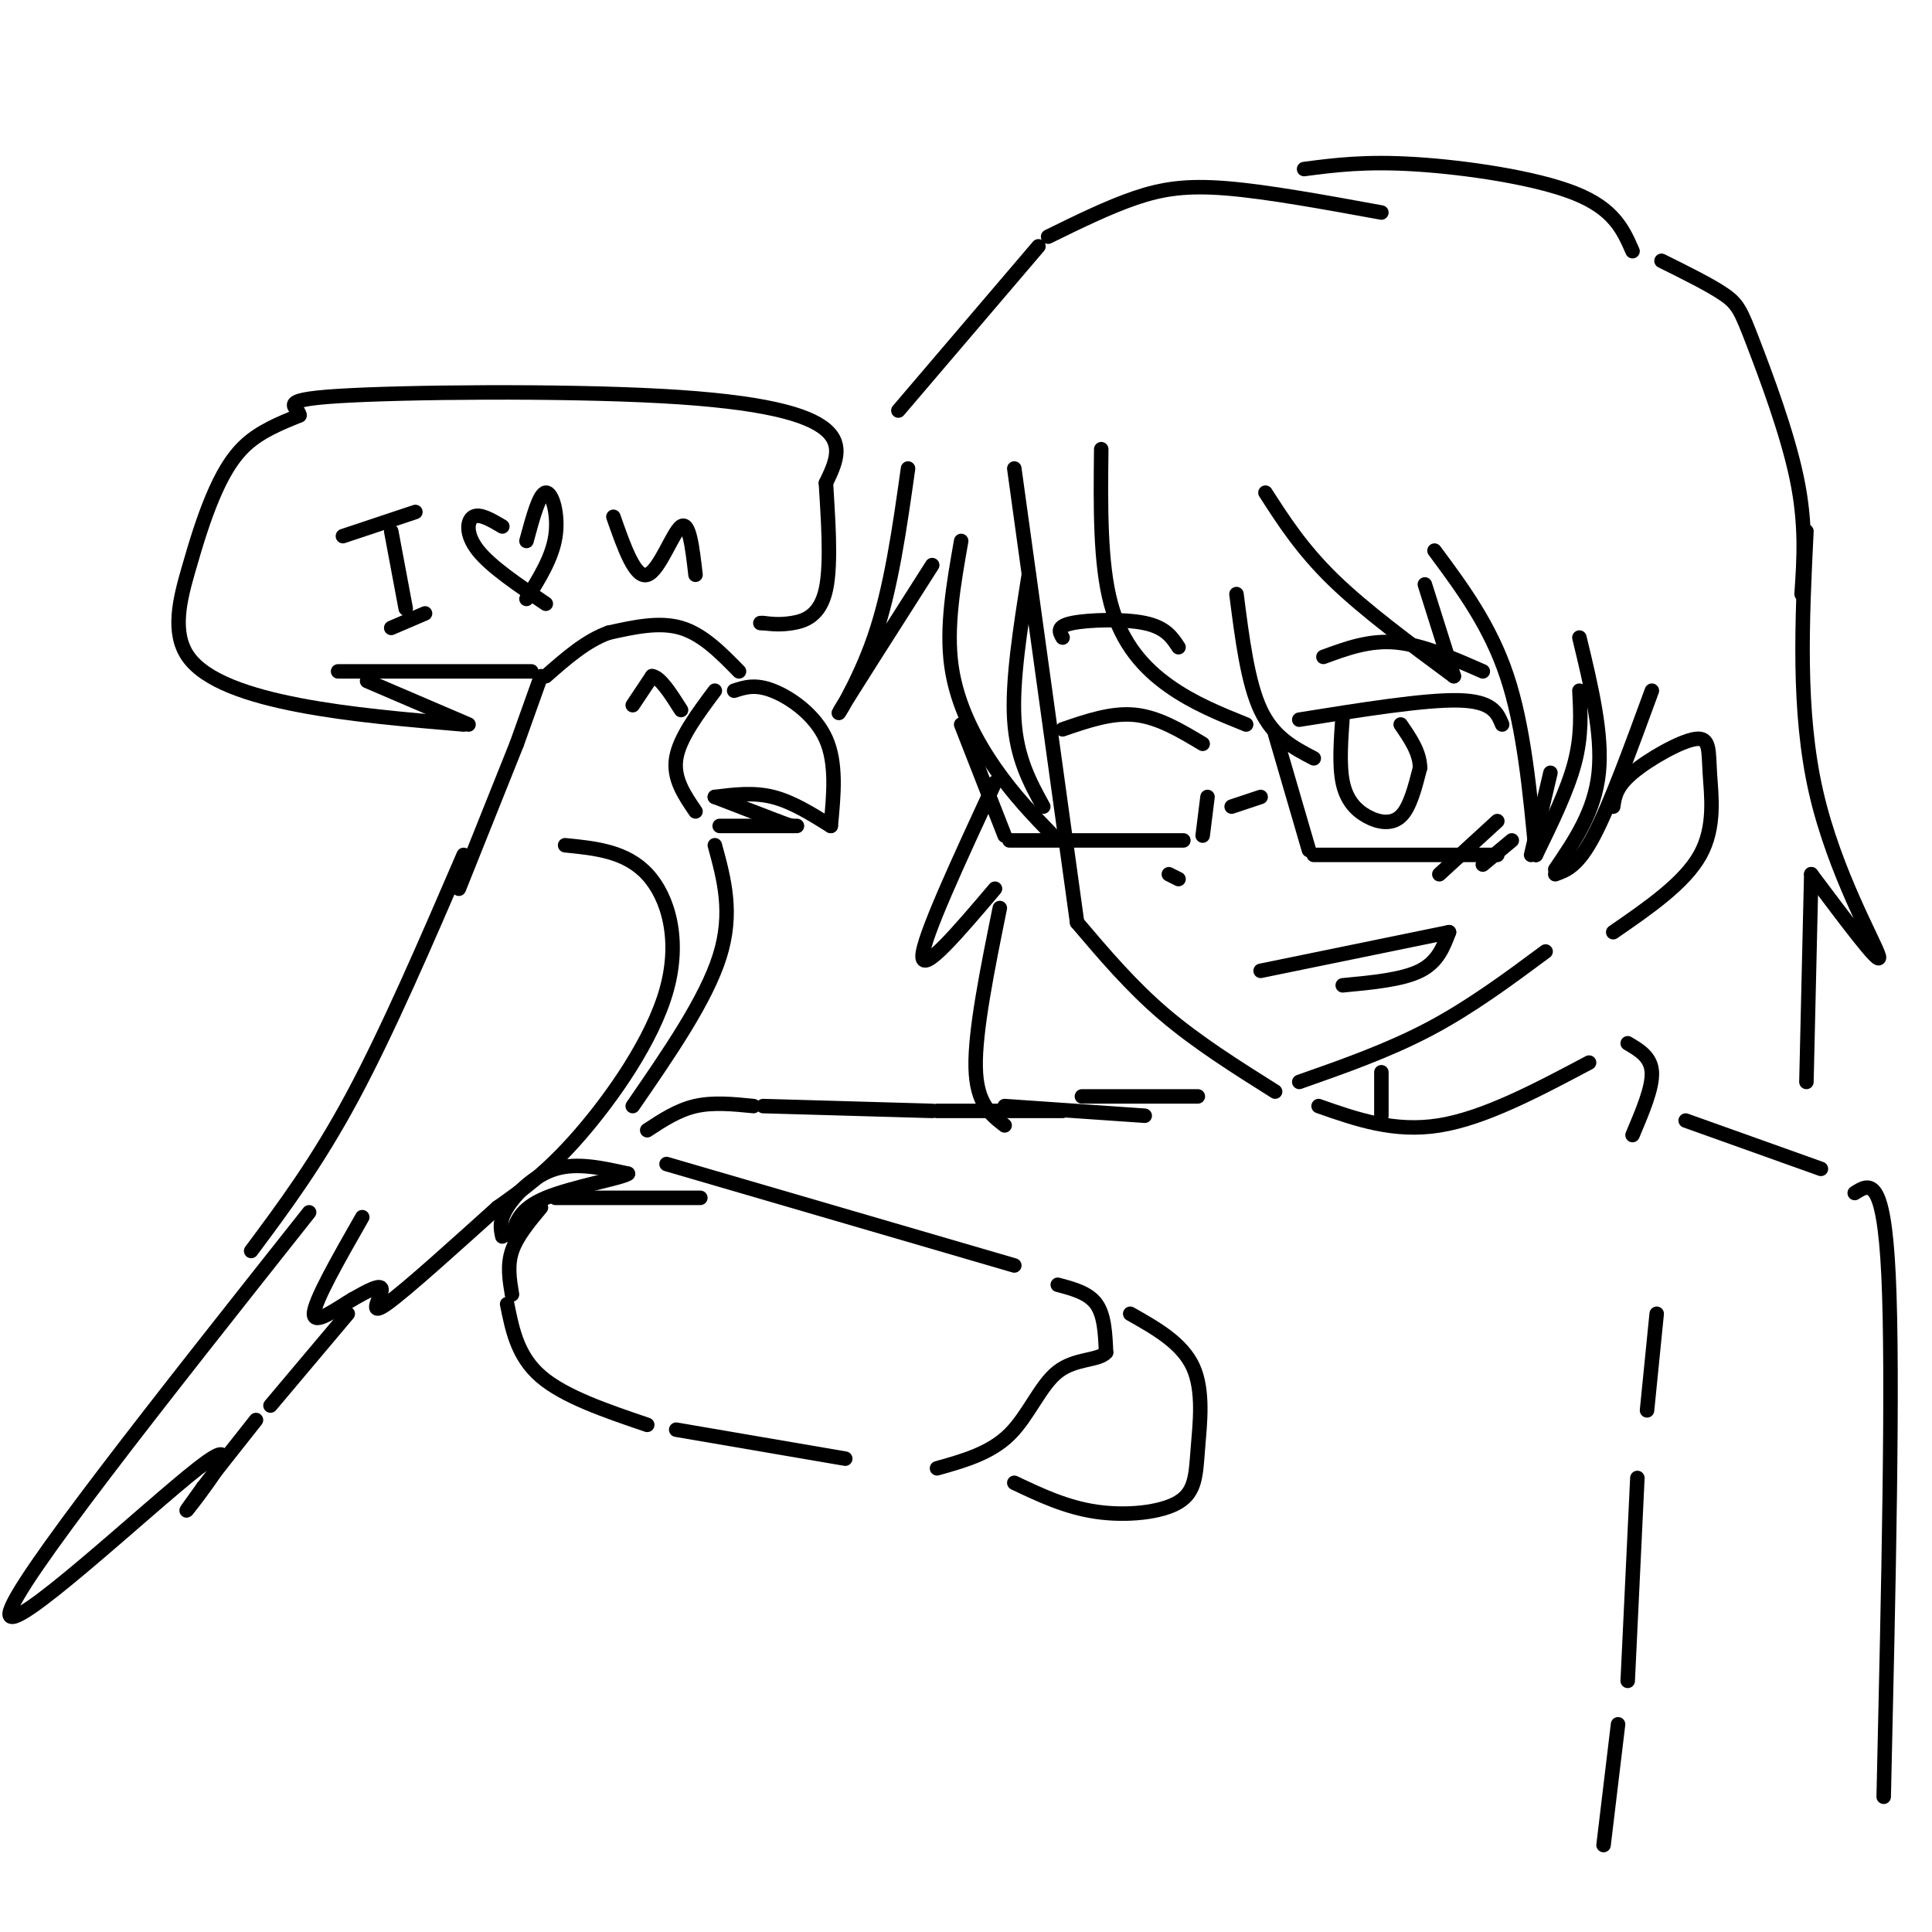 <svg viewBox='0 0 400 400' version='1.1' xmlns='http://www.w3.org/2000/svg' xmlns:xlink='http://www.w3.org/1999/xlink'><g fill='none' stroke='rgb(0,0,0)' stroke-width='3' stroke-linecap='round' stroke-linejoin='round'><path d='M210,97c0.000,0.000 13.000,94.000 13,94'/><path d='M223,191c5.583,6.583 11.167,13.167 18,19c6.833,5.833 14.917,10.917 23,16'/><path d='M269,224c9.250,-3.250 18.500,-6.500 27,-11c8.500,-4.500 16.250,-10.250 24,-16'/><path d='M220,151c5.083,-1.750 10.167,-3.500 15,-3c4.833,0.500 9.417,3.250 14,6'/><path d='M269,149c13.000,-2.083 26.000,-4.167 33,-4c7.000,0.167 8.000,2.583 9,5'/><path d='M278,148c-0.381,5.185 -0.762,10.369 0,14c0.762,3.631 2.667,5.708 5,7c2.333,1.292 5.095,1.798 7,0c1.905,-1.798 2.952,-5.899 4,-10'/><path d='M294,159c0.000,-3.167 -2.000,-6.083 -4,-9'/><path d='M274,136c4.750,-1.750 9.500,-3.500 15,-3c5.500,0.500 11.750,3.250 18,6'/><path d='M220,132c-0.667,-1.156 -1.333,-2.311 2,-3c3.333,-0.689 10.667,-0.911 15,0c4.333,0.911 5.667,2.956 7,5'/><path d='M242,181c0.000,0.000 2.000,1.000 2,1'/><path d='M261,201c0.000,0.000 39.000,-8.000 39,-8'/><path d='M300,193c-1.167,3.083 -2.333,6.167 -6,8c-3.667,1.833 -9.833,2.417 -16,3'/><path d='M199,150c0.000,0.000 9.000,23.000 9,23'/><path d='M209,174c0.000,0.000 36.000,0.000 36,0'/><path d='M249,173c0.000,0.000 1.000,-8.000 1,-8'/><path d='M255,167c0.000,0.000 6.000,-2.000 6,-2'/><path d='M264,152c0.000,0.000 7.000,24.000 7,24'/><path d='M272,177c0.000,0.000 38.000,0.000 38,0'/><path d='M317,177c0.000,0.000 4.000,-17.000 4,-17'/><path d='M334,167c0.297,-2.064 0.593,-4.128 4,-7c3.407,-2.872 9.923,-6.553 13,-7c3.077,-0.447 2.713,2.341 3,7c0.287,4.659 1.225,11.188 -2,17c-3.225,5.812 -10.612,10.906 -18,16'/><path d='M188,97c-1.756,12.444 -3.511,24.889 -7,35c-3.489,10.111 -8.711,17.889 -7,15c1.711,-2.889 10.356,-16.444 19,-30'/><path d='M199,112c-1.578,8.956 -3.156,17.911 -2,26c1.156,8.089 5.044,15.311 9,21c3.956,5.689 7.978,9.844 12,14'/><path d='M216,167c-2.750,-5.000 -5.500,-10.000 -6,-18c-0.500,-8.000 1.250,-19.000 3,-30'/><path d='M228,93c-0.133,11.800 -0.267,23.600 2,32c2.267,8.400 6.933,13.400 12,17c5.067,3.600 10.533,5.800 16,8'/><path d='M272,157c-4.167,-2.167 -8.333,-4.333 -11,-10c-2.667,-5.667 -3.833,-14.833 -5,-24'/><path d='M262,102c3.750,5.833 7.500,11.667 14,18c6.500,6.333 15.750,13.167 25,20'/><path d='M301,140c0.000,0.000 -6.000,-19.000 -6,-19'/><path d='M297,114c5.750,7.750 11.500,15.500 15,26c3.500,10.500 4.750,23.750 6,37'/><path d='M318,177c3.250,-6.667 6.500,-13.333 8,-19c1.500,-5.667 1.250,-10.333 1,-15'/><path d='M327,132c2.417,10.000 4.833,20.000 4,28c-0.833,8.000 -4.917,14.000 -9,20'/><path d='M322,181c2.333,-0.833 4.667,-1.667 8,-8c3.333,-6.333 7.667,-18.167 12,-30'/><path d='M286,222c0.000,0.000 0.000,9.000 0,9'/><path d='M273,229c7.833,2.750 15.667,5.500 25,4c9.333,-1.500 20.167,-7.250 31,-13'/><path d='M337,216c2.417,1.417 4.833,2.833 5,6c0.167,3.167 -1.917,8.083 -4,13'/><path d='M349,232c0.000,0.000 28.000,10.000 28,10'/><path d='M384,247c3.000,-1.917 6.000,-3.833 7,17c1.000,20.833 0.000,64.417 -1,108'/><path d='M105,270c1.083,5.417 2.167,10.833 7,15c4.833,4.167 13.417,7.083 22,10'/><path d='M140,296c0.000,0.000 35.000,6.000 35,6'/><path d='M138,241c0.000,0.000 72.000,21.000 72,21'/><path d='M219,266c3.167,0.833 6.333,1.667 8,4c1.667,2.333 1.833,6.167 2,10'/><path d='M229,280c-1.536,1.762 -6.375,1.167 -10,4c-3.625,2.833 -6.036,9.095 -10,13c-3.964,3.905 -9.482,5.452 -15,7'/><path d='M234,272c5.368,3.032 10.737,6.064 13,11c2.263,4.936 1.421,11.777 1,17c-0.421,5.223 -0.421,8.829 -4,11c-3.579,2.171 -10.737,2.906 -17,2c-6.263,-0.906 -11.632,-3.453 -17,-6'/><path d='M152,143c2.178,-0.711 4.356,-1.422 8,0c3.644,1.422 8.756,4.978 11,10c2.244,5.022 1.622,11.511 1,18'/><path d='M172,171c-4.000,-2.500 -8.000,-5.000 -12,-6c-4.000,-1.000 -8.000,-0.500 -12,0'/><path d='M149,171c0.000,0.000 16.000,0.000 16,0'/><path d='M148,143c-3.667,4.917 -7.333,9.833 -8,14c-0.667,4.167 1.667,7.583 4,11'/><path d='M153,139c-3.750,-3.833 -7.500,-7.667 -12,-9c-4.500,-1.333 -9.750,-0.167 -15,1'/><path d='M126,131c-4.667,1.667 -8.833,5.333 -13,9'/><path d='M112,140c0.000,0.000 -5.000,14.000 -5,14'/><path d='M107,154c0.000,0.000 -12.000,30.000 -12,30'/><path d='M96,177c-7.833,18.167 -15.667,36.333 -23,50c-7.333,13.667 -14.167,22.833 -21,32'/><path d='M117,175c6.298,0.625 12.595,1.250 17,6c4.405,4.750 6.917,13.625 4,24c-2.917,10.375 -11.262,22.250 -18,30c-6.738,7.750 -11.869,11.375 -17,15'/><path d='M103,250c-7.845,7.048 -18.958,17.167 -23,20c-4.042,2.833 -1.012,-1.619 -1,-3c0.012,-1.381 -2.994,0.310 -6,2'/><path d='M73,269c-3.156,1.867 -8.044,5.533 -8,3c0.044,-2.533 5.022,-11.267 10,-20'/><path d='M64,251c-30.655,38.696 -61.310,77.393 -62,83c-0.690,5.607 28.583,-21.875 39,-30c10.417,-8.125 1.976,3.107 -1,7c-2.976,3.893 -0.488,0.446 2,-3'/><path d='M42,308c2.167,-2.833 6.583,-8.417 11,-14'/><path d='M104,256c-0.356,-1.622 -0.711,-3.244 1,-6c1.711,-2.756 5.489,-6.644 10,-8c4.511,-1.356 9.756,-0.178 15,1'/><path d='M130,243c-1.133,0.911 -11.467,2.689 -17,5c-5.533,2.311 -6.267,5.156 -7,8'/><path d='M106,268c-0.500,-3.000 -1.000,-6.000 0,-9c1.000,-3.000 3.500,-6.000 6,-9'/><path d='M115,248c0.000,0.000 30.000,0.000 30,0'/><path d='M148,175c1.917,7.000 3.833,14.000 1,23c-2.833,9.000 -10.417,20.000 -18,31'/><path d='M131,146c0.000,0.000 4.000,-6.000 4,-6'/><path d='M135,140c1.667,0.167 3.833,3.583 6,7'/><path d='M148,165c0.000,0.000 13.000,5.000 13,5'/><path d='M161,170c2.667,1.000 2.833,1.000 3,1'/><path d='M71,111c0.000,0.000 15.000,-5.000 15,-5'/><path d='M81,110c0.000,0.000 3.000,16.000 3,16'/><path d='M81,130c0.000,0.000 7.000,-3.000 7,-3'/><path d='M109,112c1.333,-4.933 2.667,-9.867 4,-10c1.333,-0.133 2.667,4.533 2,9c-0.667,4.467 -3.333,8.733 -6,13'/><path d='M104,109c-2.333,-1.378 -4.667,-2.756 -6,-2c-1.333,0.756 -1.667,3.644 1,7c2.667,3.356 8.333,7.178 14,11'/><path d='M127,107c2.244,6.400 4.489,12.800 7,12c2.511,-0.800 5.289,-8.800 7,-10c1.711,-1.200 2.356,4.400 3,10'/><path d='M206,162c-7.500,16.167 -15.000,32.333 -15,36c0.000,3.667 7.500,-5.167 15,-14'/><path d='M207,188c-2.583,12.750 -5.167,25.500 -5,33c0.167,7.500 3.083,9.750 6,12'/><path d='M186,85c0.000,0.000 29.000,-34.000 29,-34'/><path d='M217,49c6.200,-3.044 12.400,-6.089 18,-8c5.600,-1.911 10.600,-2.689 19,-2c8.400,0.689 20.200,2.844 32,5'/><path d='M270,35c6.311,-0.822 12.622,-1.644 23,-1c10.378,0.644 24.822,2.756 33,6c8.178,3.244 10.089,7.622 12,12'/><path d='M344,54c5.077,2.518 10.155,5.036 13,7c2.845,1.964 3.458,3.375 6,10c2.542,6.625 7.012,18.464 9,28c1.988,9.536 1.494,16.768 1,24'/><path d='M374,110c-0.911,18.644 -1.822,37.289 2,54c3.822,16.711 12.378,31.489 13,34c0.622,2.511 -6.689,-7.244 -14,-17'/><path d='M375,181c0.000,0.000 -1.000,43.000 -1,43'/><path d='M134,234c3.167,-2.083 6.333,-4.167 10,-5c3.667,-0.833 7.833,-0.417 12,0'/><path d='M158,229c0.000,0.000 35.000,1.000 35,1'/><path d='M194,230c0.000,0.000 26.000,0.000 26,0'/><path d='M208,229c0.000,0.000 29.000,2.000 29,2'/><path d='M224,227c0.000,0.000 24.000,0.000 24,0'/><path d='M343,272c0.000,0.000 -2.000,20.000 -2,20'/><path d='M339,306c0.000,0.000 -2.000,42.000 -2,42'/><path d='M335,357c0.000,0.000 -3.000,25.000 -3,25'/><path d='M56,291c0.000,0.000 16.000,-19.000 16,-19'/><path d='M96,150c-11.796,-1.003 -23.591,-2.007 -34,-4c-10.409,-1.993 -19.430,-4.976 -23,-10c-3.570,-5.024 -1.689,-12.089 0,-18c1.689,-5.911 3.185,-10.668 5,-15c1.815,-4.332 3.947,-8.238 7,-11c3.053,-2.762 7.026,-4.381 11,-6'/><path d='M62,86c-0.005,-1.758 -5.517,-3.152 8,-4c13.517,-0.848 46.062,-1.152 67,0c20.938,1.152 30.268,3.758 34,7c3.732,3.242 1.866,7.121 0,11'/><path d='M171,100c0.345,6.262 1.208,16.417 0,22c-1.208,5.583 -4.488,6.595 -7,7c-2.512,0.405 -4.256,0.202 -6,0'/><path d='M158,129c-1.000,0.000 -0.500,0.000 0,0'/><path d='M70,139c0.000,0.000 40.000,0.000 40,0'/><path d='M76,141c0.000,0.000 21.000,9.000 21,9'/><path d='M298,181c0.000,0.000 12.000,-11.000 12,-11'/><path d='M307,179c0.000,0.000 6.000,-5.000 6,-5'/></g>
</svg>